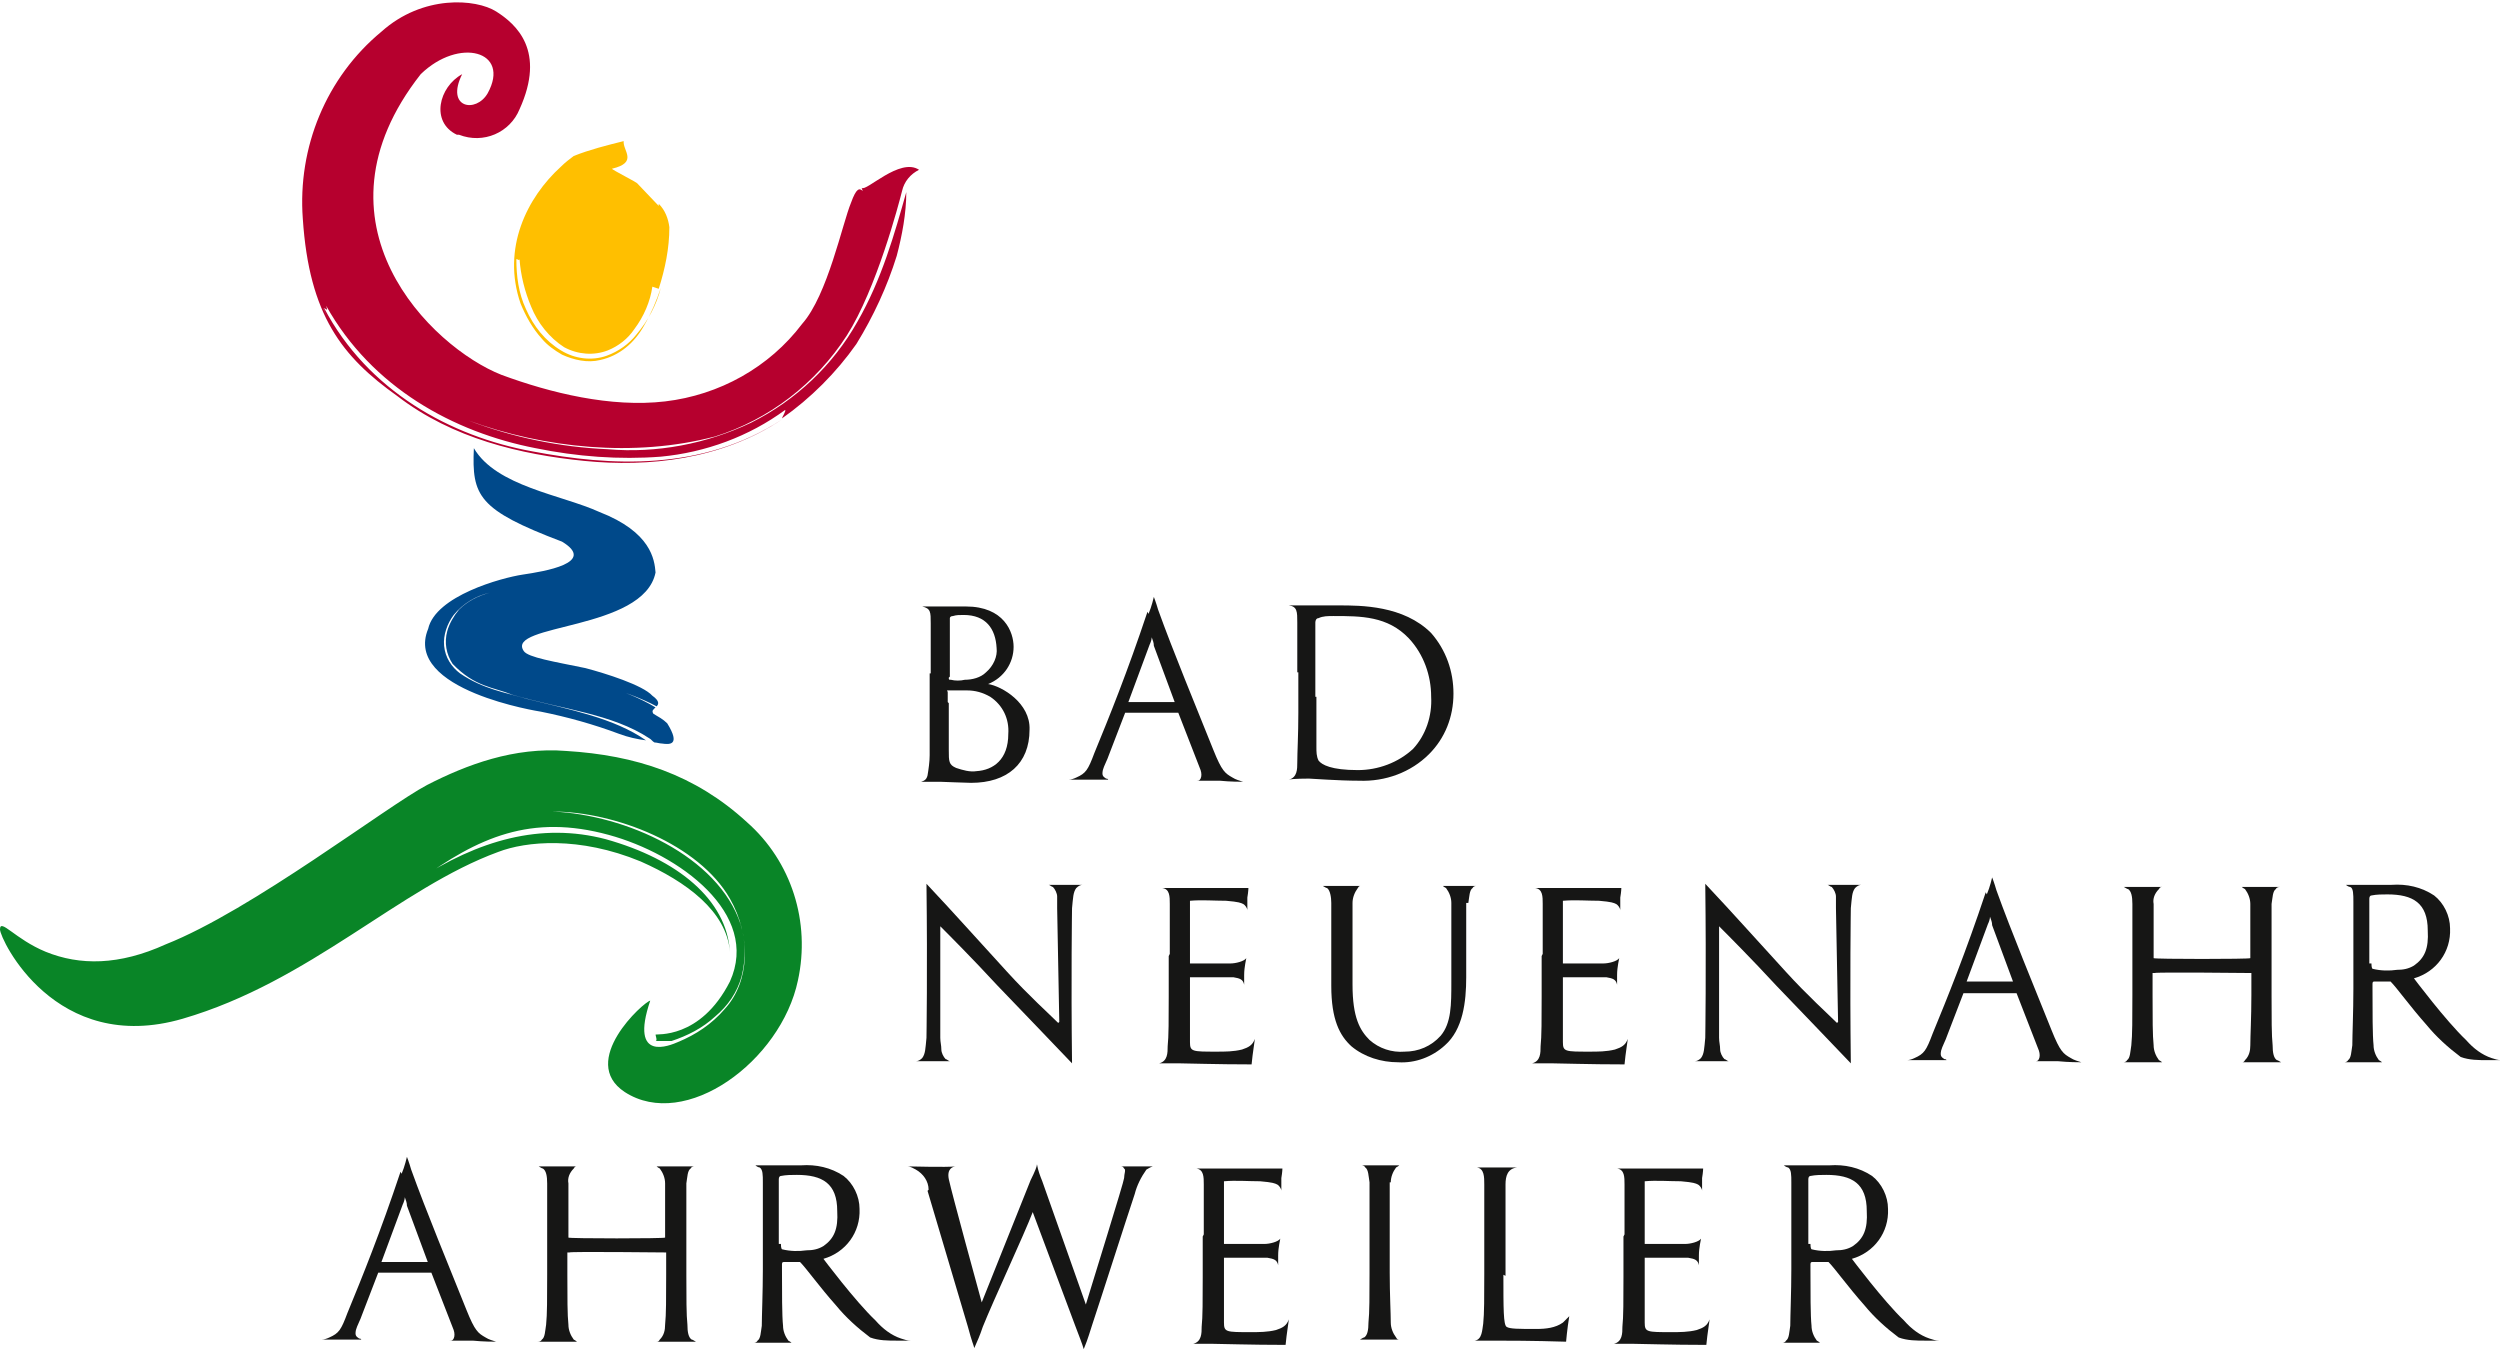 <?xml version="1.0" encoding="UTF-8" standalone="no"?><svg xmlns="http://www.w3.org/2000/svg" xmlns:xlink="http://www.w3.org/1999/xlink" height="81" version="1.1" viewBox="0 0 235.3 126.9" width="150">
  <defs>
    <style>
      .cls-1 {
        fill: none;
      }

      .cls-2 {
        fill: #098527;
      }

      .cls-3 {
        fill: #b6002e;
      }

      .cls-4 {
        fill: #00498a;
      }

      .cls-5 {
        fill: #161615;
      }

      .cls-6 {
        fill: #ffbf00;
      }

      .cls-7 {
        clip-path: url(#clippath);
      }
    </style>
    <clipPath id="clippath">
      <rect class="cls-1" height="126.9" width="235.3" />
    </clipPath>
  </defs>
  <!-- Generator: Adobe Illustrator 28.7.1, SVG Export Plug-In . SVG Version: 1.2.0 Build 142)  -->
  <g>
    <g id="Ebene_1">
      <g class="cls-7">
        <g id="Gruppe_104-2">
          <path class="cls-5" d="M108.1,57.7c.3-.7.5-1.6.5-1.6,0,0,.2.5.4,1.2,1.4,3.9,3.6,9.2,5.2,13.2.8,2,1.1,2.2,1.8,2.6.3.2.7.3,1,.4-.2,0-1.2,0-2.2-.1-1.1,0-2.2,0-2.2,0,.2,0,.3,0,.4-.2.1-.2.1-.5,0-.8l-2.1-5.4h-5l-1.5,3.9c-.2.6-.5,1.1-.6,1.5-.1.5,0,.6.3.8.2,0,.2.1.2.1-.6,0-1.6,0-1.8,0s-.9,0-1.9,0c.2,0,.5-.1.7-.2.9-.4,1.1-.7,1.7-2.3,1.4-3.4,3.1-7.6,5-13.3M110.6,66.1l-2-5.4c0-.3-.1-.5-.2-.8,0-.1,0-.2,0-.3,0,.1,0,.2,0,.3,0,.2-.1.5-.2.7l-2,5.4h4.4Z" id="Pfad_66" />
          <path class="cls-5" d="M87.6,63.3c0-3.4,0-4,0-4.7,0-1.1,0-1.4-.8-1.6.5,0,1.6,0,1.7,0,.5,0,1.4,0,2.4,0,3.6,0,4.5,2.4,4.5,3.8,0,1.5-.9,2.9-2.4,3.5,1.3.2,4,1.8,3.9,4.3,0,3.2-2.1,5-5.5,5-.5,0-2.7-.1-2.9-.1s-1.1,0-1.8,0c.3-.1.5-.2.6-.6.1-.6.2-1.3.2-1.9,0-.9,0-1.8,0-3.9v-3.8ZM89.3,63.7c0,.2,0,.2.2.2.4.1.9.1,1.3,0,.7,0,1.5-.2,2-.7.7-.6,1.1-1.5,1-2.3-.1-1.8-1-3.1-3.1-3.1-.4,0-.7,0-1,.1-.2,0-.3.1-.3.2v5.5ZM89.3,66.1c0,1.7,0,4.1,0,4.4,0,1.1,0,1.4.7,1.7.6.2,1.3.4,1.9.3,1.6-.1,3-1.1,3-3.5.1-1.4-.5-2.7-1.7-3.5-.7-.4-1.4-.6-2.2-.6-.3,0-1.4,0-1.7,0s-.1,0-.1.2v.9Z" id="Pfad_67" />
          <path class="cls-5" d="M122.1,63.2c0-3.4,0-4,0-4.7,0-1,0-1.5-.8-1.6.5,0,1.5,0,1.8,0,.3,0,1.6,0,2.9,0,2.1,0,6.1,0,8.7,2.6,1.4,1.6,2.1,3.6,2.1,5.7,0,2.2-.8,4.2-2.3,5.7-1.7,1.7-4.1,2.6-6.6,2.5-1.9,0-4.5-.2-4.7-.2s-1.5,0-1.9.1c.8-.2.8-1,.8-1.6,0-1,.1-2.6.1-4.7v-3.8ZM123.9,65.5c0,2.3,0,4.3,0,4.7,0,.5,0,.9.2,1.3.3.4,1.2.9,3.7.9,1.9,0,3.8-.7,5.2-2,1.2-1.3,1.8-3.1,1.7-4.9,0-2-.7-4-2.1-5.5-2-2.1-4.5-2.1-7.1-2.1-.5,0-1,0-1.4.2-.2,0-.3.2-.3.4,0,.7,0,2.6,0,4.3v2.7Z" id="Pfad_68" />
          <path class="cls-5" d="M187,84.1c.3-.7.5-1.6.5-1.6,0,0,.2.5.4,1.2,1.4,3.9,3.6,9.2,5.2,13.2.8,2,1.1,2.2,1.8,2.6.3.2.7.3,1,.4-.2,0-1.2,0-2.2-.1-1.1,0-2.2,0-2.2,0,.2,0,.3,0,.4-.2.1-.2.1-.5,0-.8l-2.1-5.4h-5l-1.5,3.9c-.2.6-.5,1.1-.6,1.5-.1.5,0,.6.3.8.2,0,.2.1.2.1-.6,0-1.6,0-1.8,0s-.9,0-1.9,0c.2,0,.5-.1.7-.2.9-.4,1.1-.7,1.7-2.3,1.4-3.4,3.1-7.6,5-13.3M189.5,92.4l-2-5.4c0-.3-.1-.5-.2-.8,0-.1,0-.2,0-.3,0,.1,0,.2,0,.3,0,.2-.1.5-.2.7l-2,5.4h4.4Z" id="Pfad_69" />
          <path class="cls-5" d="M110.1,89.7c0-3.4,0-4,0-4.7,0-.7,0-1.4-.7-1.5.6,0,1.1,0,1.7,0,.2,0,4.7,0,5.2,0,.4,0,1,0,1.2,0,0,0,0,.3-.1.9,0,.4,0,.8,0,1.2,0-.2-.2-.5-.4-.6-.2-.1-.4-.2-1.6-.3-1.1,0-2.3-.1-3.4,0v5.9c1.1,0,3.3,0,3.8,0,.5,0,1.3-.2,1.5-.5,0,.1-.2.8-.2,1.6,0,.5,0,.8,0,.9-.1-.5-.4-.6-1-.7-.6,0-3.3,0-4.1,0v1.9c0,.7,0,3.8,0,4.2,0,.9.2.9,2.5.9.8,0,1.6,0,2.4-.2.6-.2,1-.4,1.2-1,0,.2-.2,1.3-.3,2.4-3.3,0-6.1-.1-6.8-.1s-1.2,0-1.9,0c.8-.2.8-1,.8-1.6.1-.9.1-2.6.1-4.7v-3.8Z" id="Pfad_70" />
          <path class="cls-5" d="M145.2,89.7c0-3.4,0-4,0-4.7,0-.7,0-1.4-.7-1.5.6,0,1.1,0,1.7,0,.2,0,4.7,0,5.2,0,.4,0,1,0,1.2,0,0,0,0,.3-.1.9,0,.4,0,.8,0,1.2,0-.2-.2-.5-.4-.6-.2-.1-.4-.2-1.6-.3-1.1,0-2.3-.1-3.4,0v5.9c1.1,0,3.3,0,3.8,0,.5,0,1.3-.2,1.5-.5,0,.1-.2.8-.2,1.6,0,.5,0,.8,0,.9-.1-.5-.4-.6-1-.7-.6,0-3.3,0-4.1,0v1.9c0,.7,0,3.8,0,4.2,0,.9.2.9,2.5.9.8,0,1.6,0,2.4-.2.6-.2,1-.4,1.2-1,0,.2-.2,1.3-.3,2.4-3.3,0-6.1-.1-6.8-.1s-1.2,0-1.9,0c.8-.2.8-1,.8-1.6.1-.9.1-2.6.1-4.7v-3.8Z" id="Pfad_71" />
          <path class="cls-5" d="M202.6,91.5v2.1c0,2.1,0,3.8.1,4.7,0,.5.2,1,.5,1.4,0,0,.2.1.3.2-.8,0-1.2,0-1.8,0-.4,0-1.3,0-1.9,0,.1,0,.3,0,.4-.2.3-.2.3-.8.4-1.4.1-.9.1-2.6.1-4.7v-3.9c0-3.4,0-4,0-4.7,0-.7-.1-1.2-.4-1.4-.1,0-.2-.1-.4-.2.6,0,1.3,0,1.8,0,.6,0,.9,0,1.8,0-.1,0-.2,0-.3.2-.4.4-.6.9-.5,1.4,0,.7,0,1.3,0,4.7v.4c0,.1,9.1.1,9.1,0v-.4c0-3.4,0-4,0-4.7,0-.5-.2-1-.5-1.4,0,0-.2-.1-.3-.2.8,0,1.2,0,1.8,0,.4,0,1.2,0,1.8,0-.1,0-.3,0-.4.2-.3.2-.3.8-.4,1.4,0,.7,0,1.3,0,4.7v3.9c0,2.1,0,3.8.1,4.7,0,.7.1,1.2.4,1.4.1,0,.2.1.4.2-.6,0-1.5,0-1.9,0-.6,0-.9,0-1.8,0,.1,0,.2,0,.3-.2.4-.4.5-.9.5-1.4,0-.9.1-2.6.1-4.7v-2.1h0c0,0-9.1-.1-9.1,0h0Z" id="Pfad_72" />
          <path class="cls-5" d="M221.5,89.9c0-3.4,0-4.4,0-5.1,0-.7,0-1.3-.3-1.4-.1,0-.3-.1-.4-.2,1,0,1.6,0,1.7,0,.2,0,1.9,0,2.6,0,1.4-.1,2.8.2,4,1,.9.7,1.5,1.9,1.5,3.1.1,2.2-1.3,4.1-3.4,4.7,0,0,3,4,4.9,5.8.7.8,1.5,1.4,2.4,1.7.3.1.6.2.9.2h-1.3c-.8,0-1.7,0-2.5-.3-1.2-.9-2.3-1.9-3.2-3-1.6-1.8-2.8-3.5-3.4-4.1,0,0-.5,0-.6,0h-.9c-.1,0-.2,0-.2.2v.5c0,2.1,0,4.4.1,5.3,0,.5.2,1,.5,1.4,0,0,.2.1.3.2-.8,0-1.2,0-1.8,0-.4,0-1.2,0-1.8,0,.1,0,.3,0,.4-.2.3-.2.3-.8.4-1.4,0-.9.1-3.2.1-5.3v-3ZM223.2,90.6c0,.1,0,.4.1.5.8.2,1.6.2,2.3.1.6,0,1.1-.1,1.6-.4,1-.7,1.4-1.6,1.3-3.3,0-2.6-1.4-3.4-3.8-3.4-.5,0-1,0-1.5.1-.1,0-.2.1-.2.3v6.1Z" id="Pfad_73" />
          <path class="cls-5" d="M99.7,96.1s0,.3,0,.3,0-.3,0-.3l-.2-10.7c0-.4,0-.7,0-1.1,0-.3-.2-.7-.4-.9-.1,0-.3-.2-.4-.2.7,0,1.4,0,1.6,0s.6,0,1.6,0c-.2,0-.4.1-.6.3-.3.4-.3.9-.4,1.9,0,0-.1,6.5,0,14.6-1.9-2-4.7-4.9-7-7.3-2.4-2.6-4.6-4.8-5.4-5.6,0,0,0-.2,0-.2s0,.2,0,.2v10.5c0,.4.1.7.1,1.1,0,.3.2.7.4.9.1,0,.3.2.4.2-.7,0-1.4,0-1.6,0s-.6,0-1.6,0c.2,0,.4-.1.6-.3.3-.4.3-.9.4-1.9,0,0,.1-6.4,0-14.5,3,3.2,4.3,4.7,7.6,8.3,2,2.2,4,4,4.8,4.8" id="Pfad_74" />
          <path class="cls-5" d="M173,96.1s0,.3,0,.3,0-.3,0-.3l-.2-10.7c0-.4,0-.7,0-1.1,0-.3-.2-.7-.4-.9-.1,0-.3-.2-.4-.2.7,0,1.4,0,1.6,0s.6,0,1.6,0c-.2,0-.4.1-.6.3-.3.4-.3.9-.4,1.9,0,0-.1,6.5,0,14.6-1.9-2-4.7-4.9-7-7.3-2.4-2.6-4.6-4.8-5.4-5.6,0,0,0-.2,0-.2s0,.2,0,.2v10.5c0,.4.1.7.1,1.1,0,.3.2.7.4.9.1,0,.3.2.4.2-.7,0-1.4,0-1.6,0s-.6,0-1.6,0c.2,0,.4-.1.6-.3.3-.4.3-.9.4-1.9,0,0,.1-6.4,0-14.5,3,3.2,4.3,4.7,7.6,8.3,2,2.2,4,4,4.8,4.8" id="Pfad_75" />
          <path class="cls-5" d="M138,84.9c0,.8,0,1.3,0,4.7v2.3c0,2.3-.3,4.9-2,6.4-1.2,1.1-2.8,1.7-4.4,1.6-1.6,0-3.2-.5-4.4-1.5-1.1-1-1.9-2.5-1.9-5.7v-3.2c0-3.4,0-4.1,0-4.6s-.1-1.2-.4-1.4c-.1,0-.2-.1-.4-.2.6,0,1.3,0,1.8,0,.6,0,.9,0,1.8,0-.1,0-.2,0-.3.2-.3.4-.5.9-.5,1.4,0,.5,0,1.3,0,4.7v3c0,3.1.7,4.3,1.6,5.2.9.8,2.1,1.2,3.3,1.1,1.3,0,2.5-.5,3.4-1.5,1-1.2,1-2.9,1-5.1v-2.7c0-3.4,0-4,0-4.7,0-.5-.2-1-.5-1.4,0,0-.2-.1-.3-.2.9,0,1,0,1.6,0,.4,0,1,0,1.6,0-.1,0-.3,0-.4.2-.3.2-.3.8-.4,1.4" id="Pfad_76" />
          <path class="cls-5" d="M113.3,116.1c0-3.4,0-4,0-4.7,0-.7,0-1.4-.7-1.5.6,0,1.1,0,1.7,0,.2,0,4.7,0,5.2,0,.4,0,1,0,1.2,0,0,0,0,.3-.1.9,0,.4,0,.8,0,1.2,0-.2-.2-.5-.4-.6-.2-.1-.4-.2-1.6-.3-1.1,0-2.3-.1-3.4,0v5.9c1.1,0,3.3,0,3.8,0,.5,0,1.3-.2,1.5-.5,0,.1-.2.8-.2,1.6,0,.5,0,.8,0,.9-.1-.5-.4-.6-1-.7-.6,0-3.3,0-4.1,0v1.9c0,.7,0,3.8,0,4.2,0,.9.2.9,2.5.9.8,0,1.6,0,2.4-.2.6-.2,1-.4,1.2-1,0,.2-.2,1.3-.3,2.4-3.3,0-6.1-.1-6.8-.1s-1.2,0-1.9,0c.8-.2.8-1,.8-1.6.1-.9.1-2.6.1-4.7v-3.8Z" id="Pfad_77" />
          <path class="cls-5" d="M152.9,116.1c0-3.4,0-4,0-4.7,0-.7,0-1.4-.7-1.5.6,0,1.1,0,1.7,0,.2,0,4.7,0,5.2,0,.4,0,1,0,1.2,0,0,0,0,.3-.1.9,0,.4,0,.8,0,1.2,0-.2-.2-.5-.4-.6-.2-.1-.4-.2-1.6-.3-1.1,0-2.3-.1-3.4,0v5.9c1.1,0,3.3,0,3.8,0,.5,0,1.3-.2,1.5-.5,0,.1-.2.8-.2,1.6,0,.5,0,.8,0,.9-.1-.5-.4-.6-1-.7-.6,0-3.3,0-4.1,0v1.9c0,.7,0,3.8,0,4.2,0,.9.2.9,2.5.9.8,0,1.6,0,2.4-.2.6-.2,1-.4,1.2-1,0,.2-.2,1.3-.3,2.4-3.3,0-6.1-.1-6.8-.1s-1.2,0-1.9,0c.8-.2.8-1,.8-1.6.1-.9.1-2.6.1-4.7v-3.8Z" id="Pfad_78" />
          <path class="cls-5" d="M168.6,116.3c0-3.4,0-4.4,0-5.1,0-.7,0-1.2-.3-1.4-.1,0-.3-.1-.4-.2,1,0,1.6,0,1.7,0,.2,0,1.9,0,2.6,0,1.4-.1,2.8.2,4,1,.9.7,1.5,1.9,1.5,3.1.1,2.2-1.3,4.1-3.4,4.7,0,0,3,4,4.9,5.8.7.8,1.5,1.4,2.4,1.7.3.1.6.2.9.2h-1.3c-.8,0-1.7,0-2.5-.3-1.2-.9-2.3-1.9-3.2-3-1.6-1.8-2.8-3.5-3.4-4.1,0,0-.5,0-.6,0h-.9c-.1,0-.2,0-.2.2v.5c0,2.1,0,4.4.1,5.3,0,.5.2,1,.5,1.4,0,0,.2.1.3.2-.8,0-1.2,0-1.8,0-.4,0-1.2,0-1.8,0,.1,0,.3,0,.4-.2.3-.2.3-.8.4-1.4,0-.9.1-3.2.1-5.3v-3ZM170.4,117c0,.1,0,.4.1.5.8.2,1.6.2,2.3.1.6,0,1.1-.1,1.6-.4,1-.7,1.4-1.6,1.3-3.3,0-2.6-1.4-3.4-3.8-3.4-.5,0-1,0-1.5.1-.1,0-.2.1-.2.3v6.1Z" id="Pfad_79" />
          <path class="cls-5" d="M37.8,110.4c.3-.7.5-1.6.5-1.6,0,0,.2.5.4,1.2,1.4,3.9,3.6,9.2,5.2,13.2.8,2,1.1,2.2,1.8,2.6.3.2.7.3,1,.4-.2,0-1.2,0-2.2-.1-1.1,0-2.2,0-2.2,0,.2,0,.3,0,.4-.2.1-.2.1-.5,0-.8l-2.1-5.4h-5l-1.5,3.9c-.2.6-.5,1.1-.6,1.5-.1.5,0,.6.3.8.2,0,.2.1.2.1-.6,0-1.6,0-1.8,0s-.9,0-1.9,0c.2,0,.5-.1.7-.2.9-.4,1.1-.7,1.7-2.3,1.4-3.4,3.1-7.6,5-13.3M40.3,118.8l-2-5.4c0-.3-.1-.5-.2-.8,0-.1,0-.2,0-.3,0,.1,0,.2,0,.3,0,.2-.1.5-.2.7l-2,5.4h4.4Z" id="Pfad_80" />
          <path class="cls-5" d="M53.4,117.8v2.1c0,2.1,0,3.8.1,4.7,0,.5.2,1,.5,1.4,0,0,.2.1.3.2-.8,0-1.2,0-1.8,0-.4,0-1.3,0-1.9,0,.1,0,.3,0,.4-.2.3-.2.3-.8.4-1.4.1-.9.1-2.6.1-4.7v-3.9c0-3.4,0-4,0-4.7,0-.7-.1-1.2-.4-1.4-.1,0-.2-.1-.4-.2.6,0,1.3,0,1.8,0,.6,0,.9,0,1.8,0-.1,0-.2,0-.3.2-.4.4-.6.9-.5,1.4,0,.7,0,1.3,0,4.7v.4c0,.1,9.1.1,9.1,0h0s0-.4,0-.4c0-3.4,0-4,0-4.7,0-.5-.2-1-.5-1.4,0,0-.2-.1-.3-.2.8,0,1.2,0,1.8,0,.4,0,1.2,0,1.8,0-.1,0-.3,0-.4.2-.3.2-.3.8-.4,1.4,0,.7,0,1.3,0,4.7v3.9c0,2.1,0,3.8.1,4.7,0,.7.1,1.2.4,1.4.1,0,.2.1.4.2-.6,0-1.5,0-1.9,0-.6,0-.9,0-1.8,0,.1,0,.2,0,.3-.2.4-.4.5-.9.5-1.4.1-.9.1-2.6.1-4.7v-2.1h0c0,0-9.1-.1-9.1,0h0Z" id="Pfad_81" />
          <path class="cls-5" d="M71.8,116.3c0-3.4,0-4.4,0-5.1,0-.7,0-1.2-.3-1.4-.1,0-.3-.1-.4-.2,1,0,1.6,0,1.7,0,.2,0,1.9,0,2.6,0,1.4-.1,2.8.2,4,1,.9.7,1.5,1.9,1.5,3.1.1,2.2-1.3,4.1-3.4,4.7,0,0,3,4,4.9,5.8.7.8,1.5,1.4,2.4,1.7.3.1.6.2.9.2h-1.3c-.8,0-1.7,0-2.5-.3-1.2-.9-2.3-1.9-3.2-3-1.6-1.8-2.8-3.5-3.4-4.1,0,0-.5,0-.6,0h-.9c-.1,0-.2,0-.2.2v.5c0,2.1,0,4.4.1,5.3,0,.5.2,1,.5,1.4,0,0,.2.1.3.2-.8,0-1.2,0-1.8,0-.4,0-1.2,0-1.8,0,.1,0,.3,0,.4-.2.3-.2.3-.8.4-1.4,0-.9.1-3.2.1-5.3v-3ZM73.5,117c0,.1,0,.4.1.5.8.2,1.6.2,2.3.1.6,0,1.1-.1,1.6-.4,1-.7,1.4-1.6,1.3-3.3,0-2.6-1.4-3.4-3.8-3.4-.5,0-1,0-1.5.1-.1,0-.2.1-.2.3v6.1Z" id="Pfad_82" />
          <path class="cls-5" d="M130.9,111.2c0-.5.2-1,.5-1.4,0,0,.2-.1.3-.2-.8,0-1.2,0-1.8,0-.4,0-1.2,0-1.8,0,.1,0,.3,0,.4.2.3.2.3.8.4,1.4,0,.7,0,1.3,0,4.7v3.8c0,2.1,0,3.8-.1,4.7,0,.7-.1,1.2-.4,1.4-.1,0-.2.1-.4.2.6,0,1.5,0,1.9,0,.6,0,.9,0,1.8,0-.1,0-.2,0-.3-.2-.3-.4-.5-.9-.5-1.4,0-.9-.1-2.6-.1-4.7v-3.8c0-3.4,0-4,0-4.7" id="Pfad_83" />
          <path class="cls-5" d="M141.5,119.9c0,3.2,0,4.7.3,4.9.3.2,1.1.2,2.8.2.9,0,1.8-.1,2.5-.6.3-.3.4-.4.6-.6-.2,1.2-.3,2.4-.3,2.4-3.2-.1-5.6-.1-6.8-.1s-1.4,0-1.8,0c.7-.1.7-1,.8-1.6.1-.9.1-2.6.1-4.7v-3.8c0-3.4,0-3.9,0-4.6s0-1.5-.7-1.6c1,0,1.6,0,1.7,0s1.4,0,2.1,0c-.9.1-1.1.8-1.1,1.6,0,.7,0,1.3,0,4.7v3.9Z" id="Pfad_84" />
          <path class="cls-5" d="M87.3,112l3.8,12.8c.4,1.5.5,1.6.6,2,.3-.7.5-1.1.8-2,1-2.5,3.9-8.7,4.7-10.8v-.4c0,0,0,.4,0,.4l4,10.7c.3.8.7,1.8.8,2.2.2-.5.3-.7.8-2.3.8-2.4,3.1-9.6,4-12.3.2-.8.6-1.6,1.1-2.3.2-.1.3-.2.6-.3-.9,0-1.3,0-1.5,0s-.9,0-1.6,0c.2,0,.3,0,.4.2.2.1,0,.5,0,.9,0,.3-3,9.9-3.6,11.9h0l-4.1-11.6c-.2-.5-.4-1-.5-1.6,0,.2-.2.7-.6,1.5l-4.6,11.5h0c-.3-1.1-2.8-10.2-3.1-11.6-.2-1,.4-1.2.7-1.2-1.1.1-4,0-4.6,0,.3,0,.6.2.8.3.7.4,1.2,1.1,1.2,1.9" id="Pfad_85" />
          <path class="cls-3" d="M81.1,17.6c.4.4,3.6-2.9,5.4-1.7-.8.4-1.4,1.1-1.6,2-.3,1.2-2.4,9.2-5.2,13.6-2.9,4.5-7.3,7.9-12.4,9.5-7.6,2-16.1,1.1-23.2-1.5,4.2,1.6,8.6,2.5,13.1,2.7,4.6.4,9.3-.5,13.5-2.5,4.2-2.1,7.7-5.4,10-9.5,2.3-4,3.5-8.3,4.6-12.2,0,2-.4,4.1-.9,6-.9,2.9-2.2,5.7-3.8,8.3-1.9,2.7-4.3,5.1-7,7,0-.1.4-.7.3-.8-3.4,2.5-7.5,4-11.7,4.4-3.9.3-7.9,0-11.8-.8-7.7-1.5-15.4-5.7-19.7-13.4.2.6,0,.3-.2.2h0c0-.1,0,0,0,0-.1,0-.1,0,.4,1-.5-1-.5-1.1-.4-1,4.1,7.8,11.9,12.1,19.6,13.5,7.3,1.4,16,1.9,23.5-3-5.7,3.8-12.6,4.5-18.6,3.9-6-.6-12.4-2.1-17.6-6.1-5.2-3.7-8.3-7.6-8.9-16.7-.5-6.7,2.2-13.3,7.4-17.6,3.9-3.5,8.9-3.1,10.8-1.9s4.7,3.7,2.2,9.2c-.9,2.2-3.4,3.3-5.7,2.4,0,0-.1,0-.2,0-2.5-1.2-1.7-4.5.5-5.7-1.6,3.2,1.3,3.7,2.4,1.8,2.2-4-2.7-5.3-6.3-1.8-11,14,1,25.7,7.6,28.3,4.6,1.7,10.3,3.1,15.4,2.5,5.1-.6,9.8-3.2,12.9-7.3,2.4-2.7,3.8-9.5,4.6-11.4.5-1.4.8-1.4,1.1-1.1" id="Pfad_86" />
          <path class="cls-4" d="M52.4,63.3c3.1.8,6.3,1.4,9.3,3.2-.2.2-.4.3-.2.6.5.3.9.5,1.3.9,1.3,2.1.2,2-.5,1.9-.2,0-.5-.1-.7-.1-.2-.1-.3-.3-.5-.4-3.5-2.3-8.1-2.7-12.9-4.1-1.7-.7-3.5-.7-5.6-2.9-.6-.9-.8-2-.5-3.1.2-.7.6-1.4,1.1-2,.8-.8,1.8-1.3,2.9-1.6-1.3.3-2.5,1-3.4,2.1-.6.8-1,1.9-.9,2.9.1,1.1.7,2,1.5,2.6,2.2,1.5,4.3,1.8,6.3,2.4,4,1,8.2,1.8,11.2,3.9-.8-.1-1.7-.3-2.5-.6-2.4-.9-4.9-1.6-7.4-2.1,0,0-13-2-10.6-7.8.7-3.1,6.9-4.8,8.9-5.1s7-1.1,3.7-3.1c-7.9-3-8.5-4.3-8.3-8.8,2.1,3.6,8.3,4.4,11.8,6,4.9,1.9,5.2,4.5,5.3,5.7-1.1,5.5-14.2,4.8-12.4,7.4.4.6,2.9,1,5.8,1.6,1.9.5,5.4,1.6,6.3,2.6.7.5.6.8.4,1-3.2-1.7-6.4-2.2-9.5-3" id="Pfad_87" />
          <path class="cls-2" d="M39.2,82.8c5.8-3.8,11.7-5.5,17.8-3.9,6.8,1.9,11.4,5.7,11.7,10.6-.3-3.8-4.1-6.6-8.4-8.5-5.8-2.4-10.8-1.9-13.4-.9-9.3,3.4-17.7,12.2-29.7,15.7S0,88.3,0,87.4c0-1.1,1.4.9,4.3,2.1,3.2,1.3,6.9,1.3,11.3-.7,8.1-3.2,20.8-13,24.6-15,3.7-1.9,8.2-3.6,13.1-3.2,6.5.4,12.1,2.2,17,6.7,4.2,3.7,6,9.4,4.8,14.9-1.6,7.6-10.6,14.2-16.3,10.5-4.4-2.9,1.8-8.5,2.4-8.6-2,5.9,1.9,4.2,2.6,3.9,1.7-.7,3.2-1.7,4.4-3.1,2.4-2.6,2.5-6.9.5-10.4-2.9-5.1-10.8-8.2-16.7-8.2,6.9.3,15.6,4.2,17.7,10.6.5,1.6.5,3.3.1,4.9-.4,1.5-1.3,2.8-2.5,3.8-1.2,1.1-2.6,1.8-4.1,2.3-.5,0-1,0-1.5,0,.2,0,0-.5,0-.6,0-.1,4.2.5,7-5,2.9-6.4-4.8-12-11.4-13.8-7.3-2-12.3.2-18,4.4" id="Pfad_88" />
          <path class="cls-6" d="M62,19.1c.6.6.9,1.4,1,2.2,0,2-.4,3.9-1,5.8l-.6-.2c-.2,1.4-.8,2.8-1.7,4-.6.9-1.5,1.6-2.5,2-1.3.5-2.8.4-4.1-.3-1.4-.9-2.5-2.3-3.1-3.8-.6-1.4-1-3-1.1-4.5,0,.2-.2,0-.3,0h0c0,0-.2,0-.2.4,0-.4,0-.4.2-.4,0,1.6.2,3.2.9,4.7.7,1.6,1.8,3,3.3,3.9,1.3.8,2.9,1,4.3.5,1.1-.4,2.1-1.1,2.8-2,1.1-1.3,1.9-2.8,2.3-4.4-.4,1.2-.9,2.4-1.6,3.6-.9,1.6-2.3,2.8-4.1,3.2-1.2.3-2.5,0-3.6-.5-.7-.4-1.4-.9-1.9-1.5-.9-1-1.5-2.1-2-3.3-1.8-5.2.6-10,3.8-12.9.4-.4.8-.7,1.2-1,1.5-.6,3.1-1,4.7-1.4-.1.9,1.4,2-1.1,2.6,0,.1,2.4,1.3,2.4,1.4l2,2.1Z" id="Pfad_89" />
        </g>
      </g>
    </g>
  </g>
<desc property="dc:rights">Stadtverwaltung Bad Neuenahr-Ahrweiler</desc></svg>